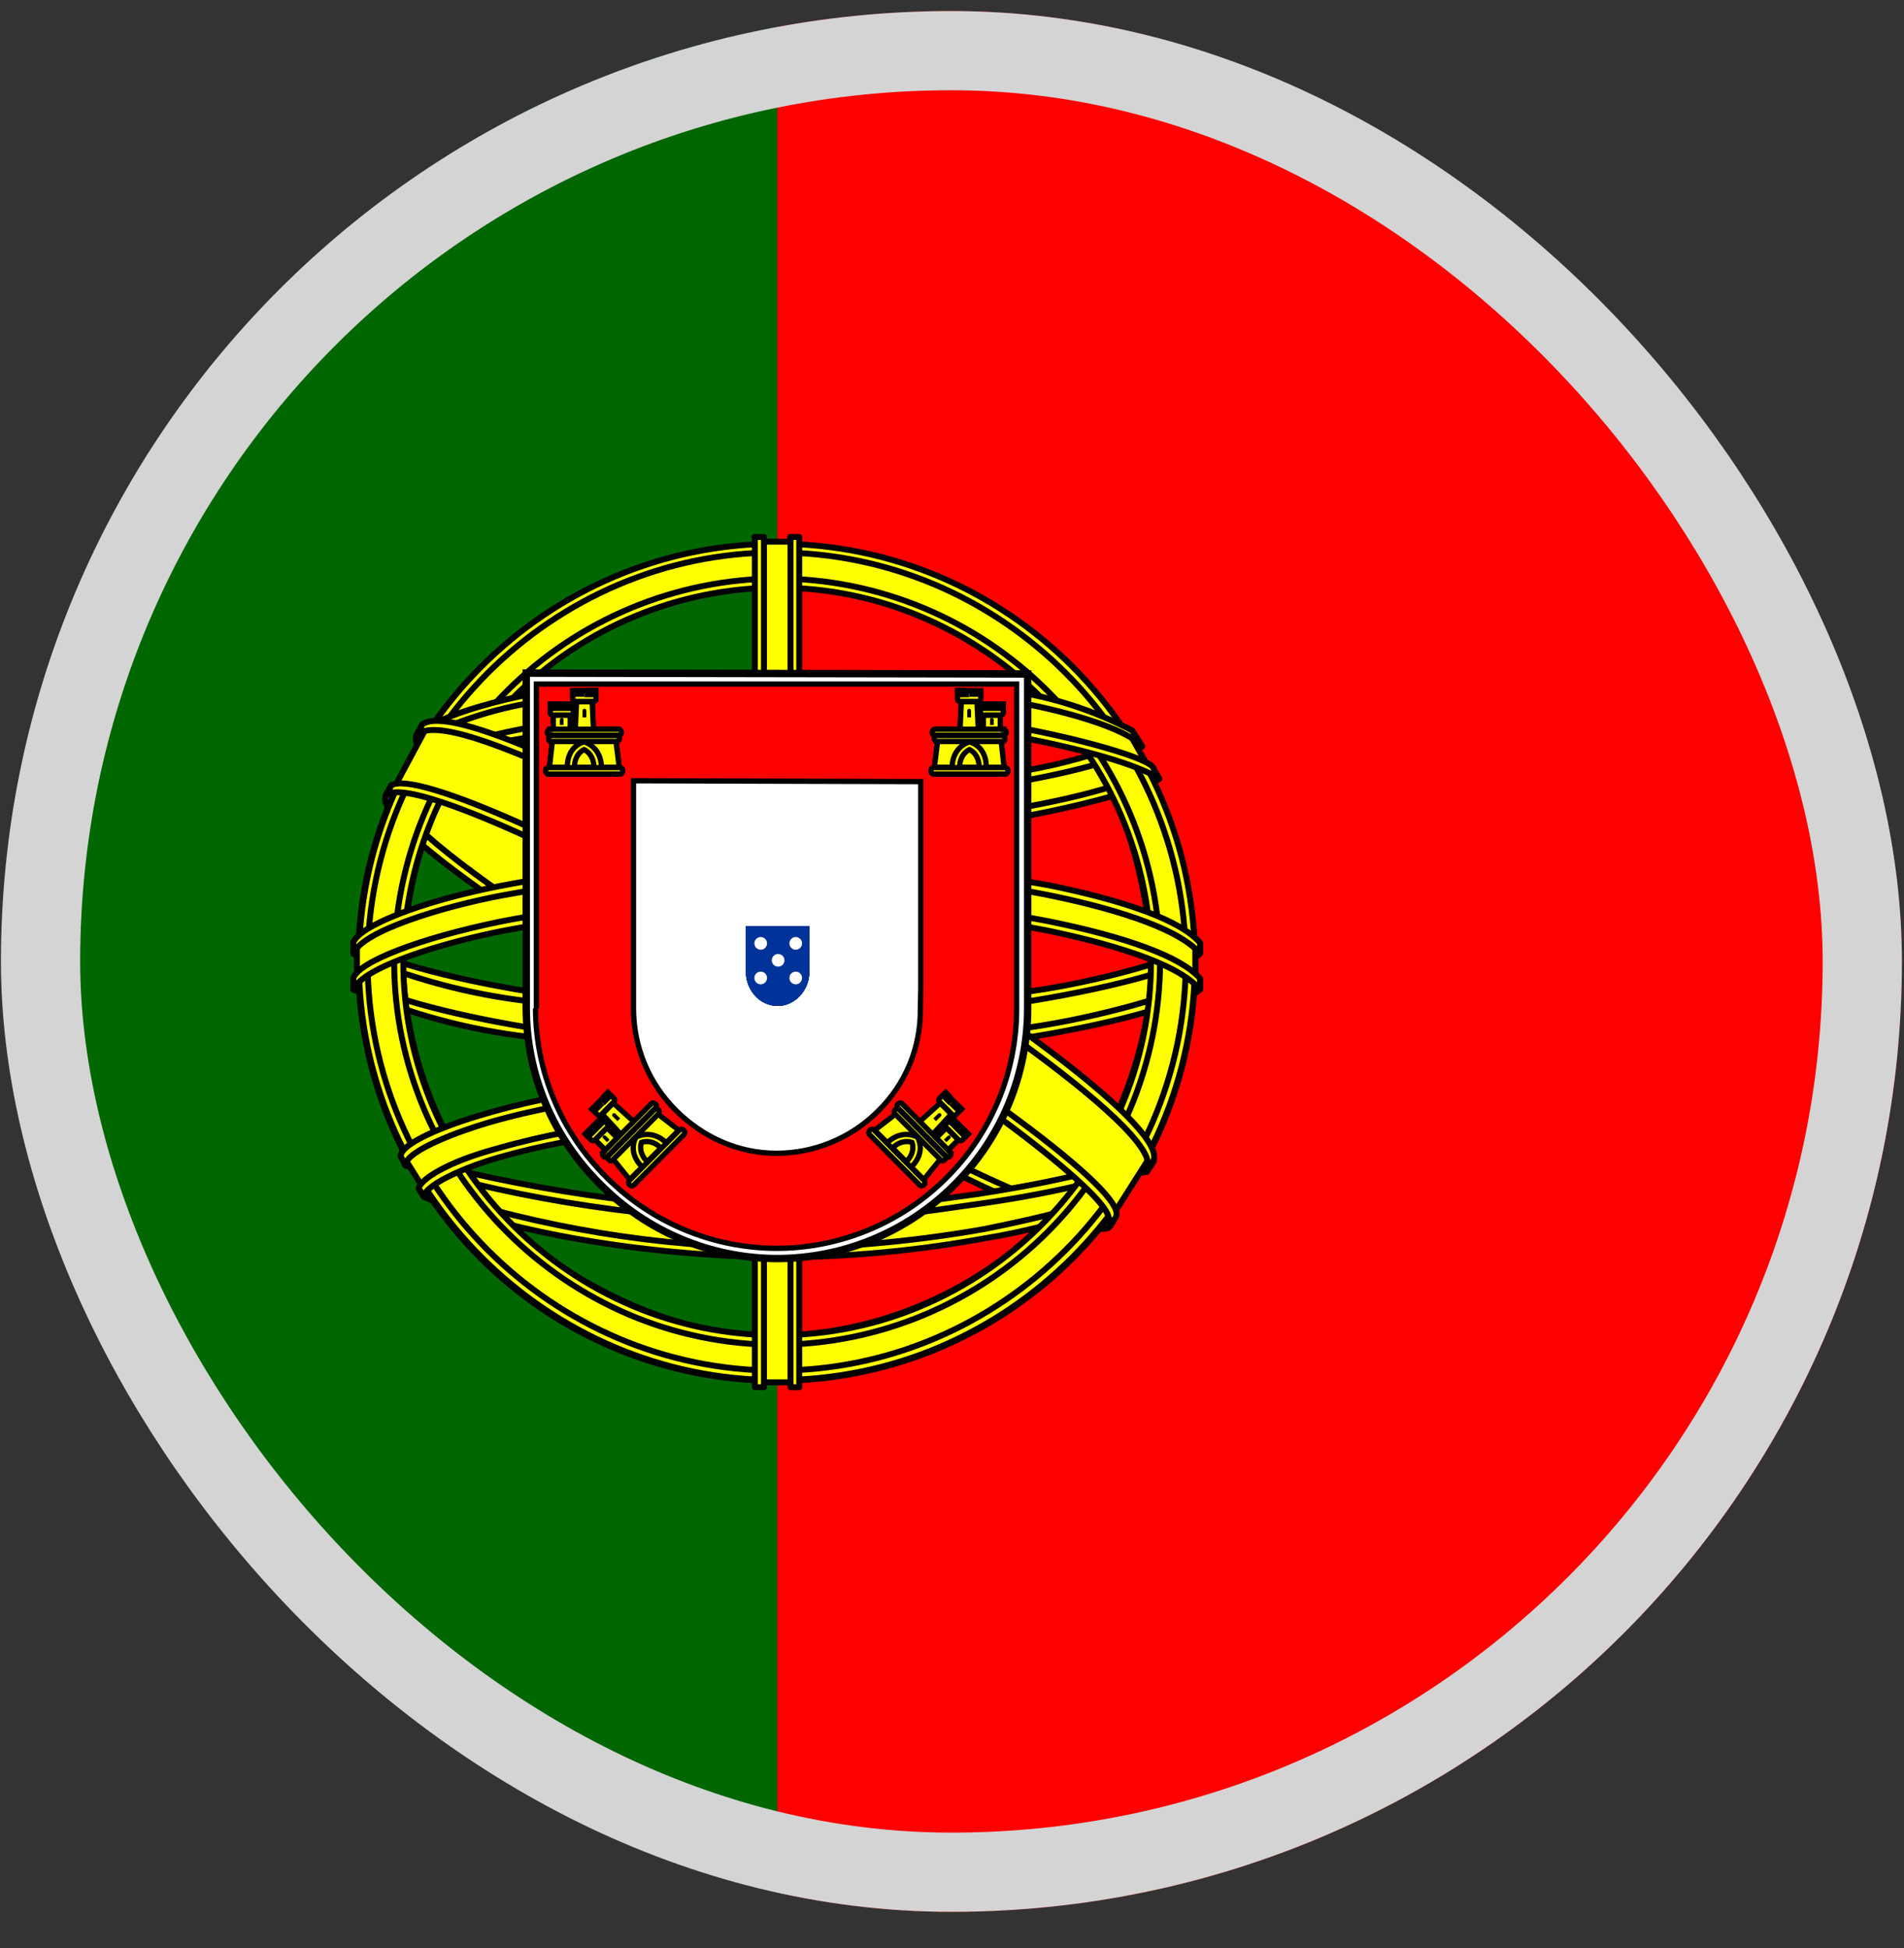 <svg width="43" height="44" viewBox="0 0 43 44" fill="none" xmlns="http://www.w3.org/2000/svg">
<rect x="0" y="0" width="43" height="44" fill="#333333" stroke="none"/>
<g clip-path="url(#clip0_1844_37719)">
<g clip-path="url(#clip1_1844_37719)">
<g clip-path="url(#clip2_1844_37719)">
<path d="M17.553 0.25H51.897V43.181H17.553V0.25Z" fill="#FF0000"/>
<path d="M-5.346 0.25H17.551V43.181H-5.346V0.25Z" fill="#006600"/>
<path fill-rule="evenodd" clip-rule="evenodd" d="M25.018 27.636C22.13 27.547 8.92 19.301 8.83 17.977L9.555 16.77C10.869 18.675 24.375 26.697 25.707 26.411L25.018 27.636Z" fill="#FFFF00" stroke="black" stroke-width="0.134" stroke-linecap="round" stroke-linejoin="round"/>
<path fill-rule="evenodd" clip-rule="evenodd" d="M9.401 16.602C9.142 17.3 12.854 19.59 17.308 22.309C21.77 25.019 25.616 26.691 25.894 26.459L26.028 26.208C25.974 26.298 25.849 26.325 25.643 26.262C24.436 25.913 21.297 24.473 17.406 22.112C13.506 19.751 10.126 17.577 9.598 16.656C9.557 16.57 9.538 16.474 9.544 16.379H9.526L9.419 16.576L9.401 16.602ZM25.08 27.675C25.035 27.764 24.937 27.764 24.767 27.747C23.693 27.63 20.42 26.038 16.547 23.722C12.04 21.021 8.319 18.57 8.73 17.926L8.838 17.729L8.856 17.738C8.498 18.829 16.198 23.23 16.655 23.516C21.109 26.271 24.865 27.89 25.196 27.469L25.08 27.675Z" fill="#FFFF00" stroke="black" stroke-width="0.134" stroke-linecap="round" stroke-linejoin="round"/>
<path fill-rule="evenodd" clip-rule="evenodd" d="M17.57 18.782C20.45 18.755 24.009 18.389 26.067 17.566L25.619 16.85C24.412 17.521 20.834 17.968 17.543 18.031C13.662 17.995 10.916 17.628 9.538 16.707L9.127 17.476C11.649 18.549 14.243 18.773 17.57 18.782Z" fill="#FFFF00" stroke="black" stroke-width="0.134" stroke-linecap="round" stroke-linejoin="round"/>
<path fill-rule="evenodd" clip-rule="evenodd" d="M26.181 17.586C26.11 17.702 24.768 18.158 22.8 18.498C21.066 18.761 19.314 18.89 17.559 18.883C15.879 18.889 14.199 18.782 12.533 18.561C10.467 18.239 9.403 17.792 9 17.631L9.099 17.434C10.234 17.881 11.308 18.149 12.56 18.346C14.214 18.57 15.881 18.68 17.55 18.677C19.296 18.679 21.039 18.55 22.765 18.293C24.777 17.962 25.877 17.541 26.038 17.353L26.181 17.595V17.586ZM25.788 16.861C25.573 17.04 24.482 17.425 22.568 17.729C20.915 17.968 19.247 18.088 17.577 18.087C15.61 18.087 13.991 17.944 12.765 17.765C10.816 17.514 9.778 17.049 9.403 16.924L9.519 16.727C9.814 16.879 10.807 17.282 12.783 17.559C14.372 17.772 15.974 17.873 17.577 17.863C19.235 17.864 20.891 17.744 22.532 17.505C24.455 17.237 25.493 16.754 25.654 16.629L25.788 16.861ZM8.097 22.255C9.868 23.212 13.812 23.686 17.541 23.721C20.94 23.73 25.358 23.203 27.013 22.326L26.968 21.369C26.45 22.174 21.709 22.952 17.506 22.925C13.302 22.89 9.394 22.246 8.088 21.405V22.255" fill="#FFFF00"/>
<path d="M8.097 22.255C9.868 23.212 13.812 23.686 17.541 23.721C20.94 23.73 25.358 23.203 27.013 22.326L26.968 21.369C26.45 22.174 21.709 22.952 17.506 22.925C13.302 22.89 9.394 22.246 8.088 21.405V22.255M26.181 17.586C26.11 17.702 24.768 18.158 22.8 18.498C21.066 18.761 19.314 18.89 17.559 18.883C15.879 18.889 14.199 18.782 12.533 18.561C10.467 18.239 9.403 17.792 9 17.631L9.099 17.434C10.234 17.881 11.308 18.149 12.56 18.346C14.214 18.57 15.881 18.68 17.55 18.677C19.296 18.679 21.039 18.55 22.765 18.293C24.777 17.962 25.877 17.541 26.038 17.353L26.181 17.595V17.586ZM25.788 16.861C25.573 17.04 24.482 17.425 22.568 17.729C20.915 17.968 19.247 18.088 17.577 18.087C15.61 18.087 13.991 17.944 12.765 17.765C10.816 17.514 9.778 17.049 9.403 16.924L9.519 16.727C9.814 16.879 10.807 17.282 12.783 17.559C14.372 17.772 15.974 17.873 17.577 17.863C19.235 17.864 20.891 17.744 22.532 17.505C24.455 17.237 25.493 16.754 25.654 16.629L25.788 16.861Z" stroke="black" stroke-width="0.134" stroke-linecap="round" stroke-linejoin="round"/>
<path fill-rule="evenodd" clip-rule="evenodd" d="M27.102 22.114V22.338C26.852 22.642 25.296 23.089 23.346 23.411C21.409 23.689 19.454 23.821 17.497 23.805C15.641 23.82 13.787 23.692 11.951 23.42C10.582 23.262 9.243 22.9 7.98 22.347V22.087C8.848 22.66 11.191 23.089 11.978 23.214C13.392 23.429 15.207 23.59 17.497 23.59C19.903 23.59 21.826 23.42 23.31 23.196C24.714 22.991 26.709 22.463 27.102 22.114ZM27.102 21.309V21.533C26.852 21.828 25.296 22.275 23.346 22.597C21.409 22.879 19.454 23.013 17.497 23C15.641 23.011 13.788 22.882 11.951 22.615C10.582 22.457 9.243 22.095 7.98 21.542V21.273C8.848 21.855 11.2 22.275 11.978 22.4C13.805 22.668 15.65 22.797 17.497 22.785C19.903 22.785 21.834 22.606 23.31 22.383C24.714 22.186 26.709 21.658 27.102 21.309ZM17.532 27.463C13.454 27.445 9.957 26.354 9.215 26.175L9.751 27.015C12.26 27.904 14.907 28.337 17.568 28.294C20.672 28.205 23.382 27.963 25.287 27.033L25.841 26.157C24.544 26.774 20.117 27.463 17.524 27.463" fill="#FFFF00"/>
<path d="M17.532 27.463C13.454 27.445 9.957 26.354 9.215 26.175L9.751 27.015C12.26 27.904 14.907 28.337 17.568 28.294C20.672 28.205 23.382 27.963 25.287 27.033L25.841 26.157C24.544 26.774 20.117 27.463 17.524 27.463M27.102 22.114V22.338C26.852 22.642 25.296 23.089 23.346 23.411C21.409 23.689 19.454 23.821 17.497 23.805C15.641 23.82 13.787 23.692 11.951 23.42C10.582 23.262 9.243 22.9 7.98 22.347V22.087C8.848 22.66 11.191 23.089 11.978 23.214C13.392 23.429 15.207 23.59 17.497 23.59C19.903 23.59 21.826 23.42 23.31 23.196C24.714 22.991 26.709 22.463 27.102 22.114ZM27.102 21.309V21.533C26.852 21.828 25.296 22.275 23.346 22.597C21.409 22.879 19.454 23.013 17.497 23C15.641 23.011 13.788 22.882 11.951 22.615C10.582 22.457 9.243 22.095 7.98 21.542V21.273C8.848 21.855 11.2 22.275 11.978 22.4C13.805 22.668 15.65 22.797 17.497 22.785C19.903 22.785 21.834 22.606 23.31 22.383C24.714 22.186 26.709 21.658 27.102 21.309Z" stroke="black" stroke-width="0.134" stroke-linecap="round" stroke-linejoin="round"/>
<path fill-rule="evenodd" clip-rule="evenodd" d="M25.5 26.843C25.419 26.963 25.336 27.083 25.25 27.201C24.356 27.523 22.925 27.863 22.334 27.952C20.75 28.247 19.143 28.397 17.532 28.399C13.918 28.345 10.958 27.639 9.571 27.031L9.455 26.843L9.473 26.807L9.661 26.888C12.206 27.73 14.868 28.168 17.549 28.184C19.231 28.184 20.903 27.997 22.254 27.755C24.329 27.335 25.17 27.022 25.429 26.879L25.491 26.843H25.5ZM25.974 26.056C25.916 26.161 25.856 26.265 25.796 26.369C25.313 26.548 24.007 26.923 22.102 27.192C20.85 27.362 20.072 27.532 17.576 27.576C14.724 27.548 11.889 27.126 9.151 26.324L9.053 26.101C11.834 26.869 14.7 27.29 17.585 27.353C19.866 27.308 20.841 27.138 22.084 26.968C24.302 26.628 25.42 26.253 25.751 26.154C25.751 26.148 25.751 26.142 25.751 26.136L25.983 26.047L25.974 26.056Z" fill="#FFFF00" stroke="black" stroke-width="0.134" stroke-linecap="round" stroke-linejoin="round"/>
<path fill-rule="evenodd" clip-rule="evenodd" d="M26.029 21.501C26.038 24.184 24.661 26.599 23.561 27.654C21.936 29.239 19.766 30.141 17.497 30.176C14.787 30.221 12.238 28.459 11.549 27.681C10.008 26.047 9.132 23.898 9.09 21.653C9.251 18.719 10.404 16.68 12.068 15.276C13.684 13.945 15.717 13.227 17.81 13.245C19.032 13.305 20.228 13.618 21.321 14.167C22.415 14.715 23.382 15.486 24.16 16.429C25.278 17.789 25.77 19.265 26.029 21.501ZM17.515 12.324C20.017 12.324 22.417 13.313 24.193 15.076C25.969 16.838 26.976 19.231 26.995 21.733C26.995 22.975 26.751 24.204 26.276 25.351C25.8 26.498 25.104 27.54 24.226 28.418C23.348 29.296 22.306 29.992 21.159 30.467C20.012 30.942 18.783 31.187 17.542 31.187C16.3 31.187 15.071 30.942 13.924 30.467C12.777 29.992 11.735 29.296 10.857 28.418C9.979 27.54 9.283 26.498 8.808 25.351C8.332 24.204 8.088 22.975 8.088 21.733C8.079 16.546 12.318 12.324 17.515 12.324Z" fill="#FFFF00" stroke="black" stroke-width="0.134" stroke-linecap="round" stroke-linejoin="round"/>
<path fill-rule="evenodd" clip-rule="evenodd" d="M17.541 12.281C22.747 12.281 26.986 16.521 26.986 21.726C26.986 26.931 22.747 31.171 17.55 31.171C12.354 31.171 8.105 26.931 8.105 21.726C8.105 16.521 12.345 12.281 17.55 12.281H17.541ZM8.302 21.717C8.302 26.797 12.479 30.956 17.541 30.956C22.603 30.956 26.78 26.797 26.78 21.717C26.78 16.637 22.603 12.478 17.541 12.478C12.479 12.478 8.302 16.637 8.302 21.717Z" fill="#FFFF00" stroke="black" stroke-width="0.134" stroke-linecap="round" stroke-linejoin="round"/>
<path fill-rule="evenodd" clip-rule="evenodd" d="M17.551 13.066C19.843 13.073 22.038 13.987 23.659 15.607C25.279 17.228 26.193 19.424 26.2 21.715C26.193 24.008 25.279 26.204 23.659 27.826C22.039 29.448 19.843 30.363 17.551 30.373C12.811 30.373 8.902 26.473 8.902 21.715C8.912 19.424 9.826 17.23 11.446 15.61C13.066 13.99 15.26 13.076 17.551 13.066ZM9.108 21.715C9.108 26.366 12.918 30.158 17.551 30.158C22.184 30.158 25.994 26.357 25.994 21.715C25.994 17.064 22.184 13.272 17.551 13.272C15.315 13.281 13.173 14.174 11.591 15.755C10.01 17.337 9.117 19.479 9.108 21.715Z" fill="#FFFF00" stroke="black" stroke-width="0.134" stroke-linecap="round" stroke-linejoin="round"/>
<path fill-rule="evenodd" clip-rule="evenodd" d="M17.933 12.234H17.119V31.222H17.924L17.933 12.234Z" fill="#FFFF00" stroke="black" stroke-width="0.134" stroke-linecap="round" stroke-linejoin="round"/>
<path fill-rule="evenodd" clip-rule="evenodd" d="M17.844 12.129H18.05V31.331H17.853V12.129H17.844ZM17.039 12.129H17.254V31.331H17.048V12.129H17.039Z" fill="#FFFF00" stroke="black" stroke-width="0.134" stroke-linecap="round" stroke-linejoin="round"/>
<path fill-rule="evenodd" clip-rule="evenodd" d="M26.995 22.094V21.397L26.422 20.86L23.176 20.001L18.507 19.527L12.872 19.814L8.865 20.762L8.061 21.361V22.067L10.109 21.146L14.974 20.386H19.652L23.086 20.762L25.465 21.334L26.995 22.094Z" fill="#FFFF00" stroke="black" stroke-width="0.134" stroke-linecap="round" stroke-linejoin="round"/>
<path fill-rule="evenodd" clip-rule="evenodd" d="M17.55 20.267C19.777 20.267 21.933 20.472 23.659 20.803C25.43 21.161 26.673 21.608 27.102 22.1V22.351C26.584 21.725 24.911 21.277 23.614 21.009C21.915 20.687 19.768 20.472 17.541 20.472C15.207 20.472 13.025 20.705 11.343 21.027C10.002 21.295 8.204 21.832 7.98 22.351V22.091C8.097 21.733 9.438 21.197 11.316 20.812C13.007 20.481 15.189 20.267 17.541 20.267H17.55ZM17.55 19.453C19.599 19.449 21.643 19.628 23.659 19.989C25.43 20.347 26.673 20.794 27.102 21.295V21.537C26.584 20.92 24.911 20.463 23.614 20.204C21.915 19.873 19.768 19.668 17.541 19.668C15.466 19.661 13.394 19.846 11.352 20.222C10.055 20.463 8.186 21.018 7.98 21.537V21.286C8.106 20.929 9.465 20.365 11.316 20.007C13.016 19.676 15.189 19.453 17.55 19.453ZM17.497 15.321C21.012 15.303 24.079 15.813 25.484 16.528L25.993 17.423C24.777 16.761 21.468 16.081 17.506 16.17C14.277 16.197 10.825 16.528 9.098 17.458L9.707 16.439C11.129 15.696 14.474 15.321 17.497 15.321Z" fill="#FFFF00" stroke="black" stroke-width="0.134" stroke-linecap="round" stroke-linejoin="round"/>
<path fill-rule="evenodd" clip-rule="evenodd" d="M17.55 16.054C19.385 16.023 21.219 16.152 23.032 16.439C24.463 16.707 25.832 17.101 26.029 17.315L26.18 17.584C25.706 17.279 24.517 16.931 22.997 16.644C21.476 16.358 19.535 16.26 17.541 16.269C15.278 16.26 13.516 16.376 12.014 16.644C10.978 16.79 9.972 17.101 9.035 17.566L9.187 17.288C9.724 17.02 10.556 16.689 11.969 16.43C13.534 16.143 15.314 16.063 17.55 16.054ZM17.55 15.249C19.464 15.231 21.36 15.339 22.835 15.607C23.792 15.749 24.717 16.051 25.572 16.501L25.796 16.859C25.42 16.439 24.007 16.036 22.746 15.822C21.279 15.562 19.464 15.464 17.55 15.446C15.768 15.43 13.988 15.562 12.228 15.839C11.308 15.968 10.414 16.242 9.581 16.653L9.777 16.358C10.296 16.09 11.137 15.839 12.192 15.634C13.964 15.352 15.756 15.221 17.55 15.24V15.249ZM22.236 25.651C20.686 25.382 19.114 25.263 17.541 25.293C11.682 25.365 9.795 26.5 9.563 26.84L9.116 26.125C10.618 25.052 13.802 24.443 17.576 24.497C19.535 24.533 21.226 24.667 22.639 24.944L22.236 25.66" fill="#FFFF00"/>
<path d="M22.236 25.651C20.686 25.382 19.114 25.263 17.541 25.293C11.682 25.365 9.795 26.5 9.563 26.84L9.116 26.125C10.618 25.052 13.802 24.443 17.576 24.497C19.535 24.533 21.226 24.667 22.639 24.944L22.236 25.66M17.55 16.054C19.385 16.023 21.219 16.152 23.032 16.439C24.463 16.707 25.832 17.101 26.029 17.315L26.18 17.584C25.706 17.279 24.517 16.931 22.997 16.644C21.476 16.358 19.535 16.26 17.541 16.269C15.278 16.26 13.516 16.376 12.014 16.644C10.978 16.79 9.972 17.101 9.035 17.566L9.187 17.288C9.724 17.02 10.556 16.689 11.969 16.43C13.534 16.143 15.314 16.063 17.55 16.054ZM17.55 15.249C19.464 15.231 21.36 15.339 22.835 15.607C23.792 15.749 24.717 16.051 25.572 16.501L25.796 16.859C25.42 16.439 24.007 16.036 22.746 15.822C21.279 15.562 19.464 15.464 17.55 15.446C15.768 15.43 13.988 15.562 12.228 15.839C11.308 15.968 10.414 16.242 9.581 16.653L9.777 16.358C10.296 16.09 11.137 15.839 12.192 15.634C13.964 15.352 15.756 15.221 17.55 15.24V15.249Z" stroke="black" stroke-width="0.134" stroke-linecap="round" stroke-linejoin="round"/>
<path fill-rule="evenodd" clip-rule="evenodd" d="M17.517 25.194C19.145 25.221 20.736 25.283 22.284 25.57L22.176 25.766C20.745 25.498 19.207 25.409 17.526 25.409C15.352 25.391 13.17 25.596 11.265 26.142C10.666 26.312 9.673 26.697 9.566 27.018L9.458 26.84C9.494 26.643 10.084 26.249 11.211 25.945C13.394 25.319 15.433 25.203 17.517 25.194ZM17.588 24.371C19.306 24.369 21.021 24.519 22.713 24.818L22.597 25.024C20.945 24.721 19.268 24.574 17.588 24.586C15.424 24.586 13.125 24.747 11.032 25.355C10.362 25.552 9.19 25.981 9.154 26.312L9.047 26.115C9.065 25.811 10.075 25.409 10.988 25.149C13.089 24.532 15.397 24.38 17.588 24.371Z" fill="#FFFF00" stroke="black" stroke-width="0.134" stroke-linecap="round" stroke-linejoin="round"/>
<path fill-rule="evenodd" clip-rule="evenodd" d="M25.903 26.235L25.205 27.335L23.175 25.537L17.934 22.005L12.013 18.758L8.945 17.712L9.598 16.495L9.822 16.379L11.727 16.853L18.023 20.099L21.654 22.389L24.704 24.58L25.948 26.011L25.903 26.235Z" fill="#FFFF00" stroke="black" stroke-width="0.134" stroke-linecap="round" stroke-linejoin="round"/>
<path fill-rule="evenodd" clip-rule="evenodd" d="M8.837 17.74C9.374 17.383 13.327 19.136 17.477 21.64C21.6 24.144 25.553 26.97 25.195 27.498L25.079 27.686L25.025 27.731C25.034 27.722 25.097 27.641 25.025 27.453C24.846 26.872 22.038 24.636 17.396 21.828C12.862 19.136 9.087 17.508 8.721 17.973L8.837 17.74ZM26.045 26.228C26.385 25.548 22.718 22.785 18.165 20.093C13.515 17.454 10.152 15.898 9.535 16.363L9.409 16.622C9.409 16.631 9.409 16.605 9.445 16.578C9.552 16.488 9.74 16.488 9.821 16.488C10.876 16.506 13.89 17.892 18.121 20.316C19.981 21.389 25.956 25.235 25.929 26.309C25.929 26.398 25.938 26.416 25.902 26.47L26.054 26.237L26.045 26.228Z" fill="#FFFF00" stroke="black" stroke-width="0.134" stroke-linecap="round" stroke-linejoin="round"/>
<path d="M11.885 22.768C11.886 23.509 12.034 24.242 12.321 24.925C12.608 25.608 13.027 26.227 13.554 26.747C14.075 27.276 14.696 27.697 15.38 27.985C16.065 28.273 16.799 28.423 17.542 28.426C19.045 28.426 20.486 27.828 21.549 26.766C22.075 26.243 22.492 25.622 22.777 24.938C23.061 24.253 23.208 23.519 23.209 22.778V15.222L11.885 15.203V22.768Z" fill="white" stroke="black" stroke-width="0.167"/>
<path d="M12.094 22.776C12.096 23.486 12.238 24.189 12.514 24.844C12.789 25.499 13.191 26.093 13.697 26.592C14.712 27.613 16.091 28.189 17.532 28.195C18.969 28.196 20.349 27.626 21.367 26.611C21.871 26.112 22.271 25.517 22.545 24.862C22.818 24.207 22.959 23.505 22.96 22.795V15.449H12.113V22.776M20.794 17.653V22.318L20.785 22.805C20.788 23.231 20.705 23.653 20.541 24.047C20.377 24.44 20.136 24.797 19.831 25.094C19.224 25.703 18.401 26.046 17.541 26.048C16.644 26.048 15.853 25.667 15.261 25.075C14.652 24.468 14.309 23.645 14.307 22.786V17.634L20.794 17.653Z" fill="#FF0000"/>
<path d="M12.094 22.776C12.096 23.486 12.238 24.189 12.514 24.844C12.789 25.499 13.191 26.093 13.697 26.592C14.712 27.613 16.091 28.189 17.532 28.195C18.969 28.196 20.349 27.626 21.367 26.611C21.871 26.112 22.271 25.517 22.545 24.862C22.818 24.207 22.959 23.505 22.96 22.795V15.449H12.113V22.776M20.794 17.653V22.318L20.785 22.805C20.788 23.231 20.705 23.653 20.541 24.047C20.377 24.44 20.136 24.797 19.831 25.094C19.224 25.703 18.401 26.046 17.541 26.048C16.644 26.048 15.853 25.667 15.261 25.075C14.652 24.468 14.309 23.645 14.307 22.786V17.634L20.794 17.653Z" stroke="black" stroke-width="0.119"/>
<path d="M12.803 17.367C12.812 16.843 13.184 16.719 13.184 16.719C13.194 16.719 13.595 16.852 13.595 17.377H12.803" fill="#FFFF00"/>
<path d="M12.477 16.728L12.41 17.329H12.811C12.811 16.833 13.192 16.757 13.192 16.757C13.202 16.757 13.574 16.862 13.584 17.329H13.984L13.908 16.719H12.477V16.728ZM12.382 17.339H14.003C14.032 17.339 14.06 17.367 14.06 17.406C14.06 17.453 14.032 17.482 14.003 17.482H12.382C12.353 17.482 12.324 17.453 12.324 17.406C12.324 17.367 12.353 17.339 12.391 17.339H12.382Z" fill="#FFFF00" stroke="black" stroke-width="0.119"/>
<path d="M12.974 17.33C12.974 17.015 13.193 16.929 13.193 16.929C13.193 16.929 13.413 17.025 13.413 17.33H12.974ZM12.421 16.471H13.976C14.004 16.471 14.033 16.51 14.033 16.548C14.033 16.576 14.004 16.605 13.976 16.605H12.421C12.392 16.605 12.363 16.576 12.363 16.538C12.363 16.51 12.392 16.481 12.421 16.481V16.471ZM12.459 16.614H13.928C13.957 16.614 13.985 16.643 13.985 16.681C13.985 16.72 13.957 16.748 13.928 16.748H12.449C12.411 16.748 12.392 16.72 12.392 16.681C12.392 16.643 12.411 16.614 12.449 16.614H12.459ZM12.936 15.603H13.05V15.68H13.136V15.603H13.26V15.689H13.346V15.594H13.46V15.785C13.46 15.823 13.441 15.842 13.413 15.842H12.993C12.964 15.842 12.936 15.823 12.936 15.794V15.603ZM13.374 15.861L13.403 16.471H12.993L13.022 15.851H13.374" fill="#FFFF00"/>
<path d="M13.374 15.861L13.403 16.471H12.993L13.022 15.851H13.374M12.974 17.33C12.974 17.015 13.193 16.929 13.193 16.929C13.193 16.929 13.413 17.025 13.413 17.33H12.974ZM12.421 16.471H13.976C14.004 16.471 14.033 16.51 14.033 16.548C14.033 16.576 14.004 16.605 13.976 16.605H12.421C12.392 16.605 12.363 16.576 12.363 16.538C12.363 16.51 12.392 16.481 12.421 16.481V16.471ZM12.459 16.614H13.928C13.957 16.614 13.985 16.643 13.985 16.681C13.985 16.72 13.957 16.748 13.928 16.748H12.449C12.411 16.748 12.392 16.72 12.392 16.681C12.392 16.643 12.411 16.614 12.449 16.614H12.459ZM12.936 15.603H13.05V15.68H13.136V15.603H13.26V15.689H13.346V15.594H13.46V15.785C13.46 15.823 13.441 15.842 13.413 15.842H12.993C12.964 15.842 12.936 15.823 12.936 15.794V15.603Z" stroke="black" stroke-width="0.119"/>
<path d="M12.878 16.145V16.469H12.496V16.145H12.878Z" fill="#FFFF00" stroke="black" stroke-width="0.119"/>
<path d="M12.878 16.145V16.469H12.496V16.145H12.878Z" fill="#FFFF00" stroke="black" stroke-width="0.119"/>
<path d="M12.43 15.902H12.544V15.998H12.63V15.902H12.745V15.998H12.83V15.902H12.945V16.093C12.945 16.131 12.926 16.15 12.897 16.15H12.487C12.472 16.15 12.457 16.144 12.447 16.134C12.436 16.123 12.43 16.108 12.43 16.093V15.902Z" fill="#FFFF00" stroke="black" stroke-width="0.119"/>
<path d="M12.43 15.902H12.544V15.998H12.63V15.902H12.745V15.998H12.83V15.902H12.945V16.093C12.945 16.131 12.926 16.15 12.897 16.15H12.487C12.472 16.15 12.457 16.144 12.447 16.134C12.436 16.123 12.43 16.108 12.43 16.093V15.902Z" fill="#FFFF00" stroke="black" stroke-width="0.119"/>
<path d="M13.156 16.051C13.156 15.993 13.242 15.993 13.242 16.051V16.203H13.156V16.051Z" fill="black"/>
<path d="M12.648 16.258C12.648 16.201 12.725 16.201 12.725 16.258V16.372H12.648V16.258Z" fill="black"/>
<path d="M12.648 16.258C12.648 16.201 12.725 16.201 12.725 16.258V16.372H12.648V16.258Z" fill="black"/>
<path d="M12.803 17.367C12.812 16.843 13.184 16.719 13.184 16.719C13.194 16.719 13.595 16.852 13.595 17.377H12.803" fill="#FFFF00"/>
<path d="M12.477 16.728L12.41 17.329H12.811C12.811 16.833 13.192 16.757 13.192 16.757C13.202 16.757 13.574 16.862 13.584 17.329H13.984L13.908 16.719H12.477V16.728ZM12.382 17.339H14.003C14.032 17.339 14.06 17.367 14.06 17.406C14.06 17.453 14.032 17.482 14.003 17.482H12.382C12.353 17.482 12.324 17.453 12.324 17.406C12.324 17.367 12.353 17.339 12.391 17.339H12.382Z" fill="#FFFF00" stroke="black" stroke-width="0.119"/>
<path d="M12.974 17.33C12.974 17.015 13.193 16.929 13.193 16.929C13.193 16.929 13.413 17.025 13.413 17.33H12.974ZM12.421 16.471H13.976C14.004 16.471 14.033 16.51 14.033 16.548C14.033 16.576 14.004 16.605 13.976 16.605H12.421C12.392 16.605 12.363 16.576 12.363 16.538C12.363 16.51 12.392 16.481 12.421 16.481V16.471ZM12.459 16.614H13.928C13.957 16.614 13.985 16.643 13.985 16.681C13.985 16.72 13.957 16.748 13.928 16.748H12.449C12.411 16.748 12.392 16.72 12.392 16.681C12.392 16.643 12.411 16.614 12.449 16.614H12.459ZM12.936 15.603H13.05V15.68H13.136V15.603H13.26V15.689H13.346V15.594H13.46V15.785C13.46 15.823 13.441 15.842 13.413 15.842H12.993C12.964 15.842 12.936 15.823 12.936 15.794V15.603ZM13.374 15.861L13.403 16.471H12.993L13.022 15.851H13.374" fill="#FFFF00"/>
<path d="M13.374 15.861L13.403 16.471H12.993L13.022 15.851H13.374M12.974 17.33C12.974 17.015 13.193 16.929 13.193 16.929C13.193 16.929 13.413 17.025 13.413 17.33H12.974ZM12.421 16.471H13.976C14.004 16.471 14.033 16.51 14.033 16.548C14.033 16.576 14.004 16.605 13.976 16.605H12.421C12.392 16.605 12.363 16.576 12.363 16.538C12.363 16.51 12.392 16.481 12.421 16.481V16.471ZM12.459 16.614H13.928C13.957 16.614 13.985 16.643 13.985 16.681C13.985 16.72 13.957 16.748 13.928 16.748H12.449C12.411 16.748 12.392 16.72 12.392 16.681C12.392 16.643 12.411 16.614 12.449 16.614H12.459ZM12.936 15.603H13.05V15.68H13.136V15.603H13.26V15.689H13.346V15.594H13.46V15.785C13.46 15.823 13.441 15.842 13.413 15.842H12.993C12.964 15.842 12.936 15.823 12.936 15.794V15.603Z" stroke="black" stroke-width="0.119"/>
<path d="M12.878 16.145V16.469H12.496V16.145H12.878Z" fill="#FFFF00" stroke="black" stroke-width="0.119"/>
<path d="M12.878 16.145V16.469H12.496V16.145H12.878Z" fill="#FFFF00" stroke="black" stroke-width="0.119"/>
<path d="M12.43 15.902H12.544V15.998H12.63V15.902H12.745V15.998H12.83V15.902H12.945V16.093C12.945 16.131 12.926 16.15 12.897 16.15H12.487C12.472 16.15 12.457 16.144 12.447 16.134C12.436 16.123 12.43 16.108 12.43 16.093V15.902Z" fill="#FFFF00" stroke="black" stroke-width="0.119"/>
<path d="M12.43 15.902H12.544V15.998H12.63V15.902H12.745V15.998H12.83V15.902H12.945V16.093C12.945 16.131 12.926 16.15 12.897 16.15H12.487C12.472 16.15 12.457 16.144 12.447 16.134C12.436 16.123 12.43 16.108 12.43 16.093V15.902Z" fill="#FFFF00" stroke="black" stroke-width="0.119"/>
<path d="M13.156 16.051C13.156 15.993 13.242 15.993 13.242 16.051V16.203H13.156V16.051Z" fill="black"/>
<path d="M12.648 16.258C12.648 16.201 12.725 16.201 12.725 16.258V16.372H12.648V16.258Z" fill="black"/>
<path d="M12.648 16.258C12.648 16.201 12.725 16.201 12.725 16.258V16.372H12.648V16.258Z" fill="black"/>
<path d="M14.523 26.387C14.157 26.01 14.331 25.659 14.331 25.659C14.338 25.652 14.715 25.462 15.088 25.832L14.53 26.393" fill="#FFFF00"/>
<path d="M13.841 26.172L14.22 26.643L14.503 26.358C14.151 26.009 14.365 25.684 14.365 25.684C14.372 25.677 14.709 25.488 15.047 25.81L15.329 25.526L14.842 25.15L13.834 26.165L13.841 26.172ZM14.207 26.67L15.35 25.519C15.37 25.499 15.41 25.498 15.437 25.525C15.471 25.559 15.471 25.599 15.451 25.62L14.308 26.771C14.288 26.791 14.248 26.791 14.214 26.757C14.187 26.731 14.187 26.69 14.214 26.663L14.207 26.67Z" fill="#FFFF00" stroke="black" stroke-width="0.119"/>
<path d="M14.617 26.239C14.394 26.018 14.488 25.801 14.488 25.801C14.488 25.801 14.71 25.713 14.927 25.928L14.617 26.239ZM13.618 26.027L14.714 24.924C14.734 24.903 14.781 24.91 14.808 24.937C14.829 24.957 14.829 24.997 14.809 25.018L13.713 26.121C13.693 26.142 13.652 26.142 13.625 26.115C13.605 26.095 13.605 26.054 13.625 26.034L13.618 26.027ZM13.747 26.101L14.782 25.058C14.802 25.038 14.842 25.038 14.87 25.065C14.897 25.092 14.897 25.132 14.877 25.152L13.835 26.202C13.808 26.229 13.774 26.222 13.747 26.195C13.72 26.168 13.713 26.135 13.74 26.108L13.747 26.101ZM13.365 25.05L13.446 24.968L13.5 25.022L13.56 24.961L13.506 24.908L13.594 24.82L13.655 24.88L13.715 24.819L13.648 24.752L13.728 24.671L13.864 24.805C13.891 24.832 13.891 24.859 13.87 24.879L13.575 25.177C13.555 25.198 13.521 25.204 13.501 25.184L13.365 25.05ZM13.857 24.92L14.311 25.33L14.021 25.621L13.602 25.164L13.85 24.913" fill="#FFFF00"/>
<path d="M13.857 24.92L14.311 25.33L14.021 25.621L13.602 25.164L13.85 24.913M14.617 26.239C14.394 26.018 14.488 25.801 14.488 25.801C14.488 25.801 14.71 25.713 14.927 25.928L14.617 26.239ZM13.618 26.027L14.714 24.924C14.734 24.903 14.781 24.91 14.808 24.937C14.829 24.957 14.829 24.997 14.809 25.018L13.713 26.121C13.693 26.142 13.652 26.142 13.625 26.115C13.605 26.095 13.605 26.054 13.625 26.034L13.618 26.027ZM13.747 26.101L14.782 25.058C14.802 25.038 14.842 25.038 14.87 25.065C14.897 25.092 14.897 25.132 14.877 25.152L13.835 26.202C13.808 26.229 13.774 26.222 13.747 26.195C13.72 26.168 13.713 26.135 13.74 26.108L13.747 26.101ZM13.365 25.05L13.446 24.968L13.5 25.022L13.56 24.961L13.506 24.908L13.594 24.82L13.655 24.88L13.715 24.819L13.648 24.752L13.728 24.671L13.864 24.805C13.891 24.832 13.891 24.859 13.87 24.879L13.575 25.177C13.555 25.198 13.521 25.204 13.501 25.184L13.365 25.05Z" stroke="black" stroke-width="0.119"/>
<path d="M13.708 25.471L13.938 25.7L13.67 25.971L13.44 25.742L13.708 25.471Z" fill="#FFFF00" stroke="black" stroke-width="0.119"/>
<path d="M13.708 25.471L13.938 25.7L13.67 25.971L13.44 25.742L13.708 25.471Z" fill="#FFFF00" stroke="black" stroke-width="0.119"/>
<path d="M13.217 25.613L13.297 25.532L13.365 25.599L13.426 25.538L13.358 25.471L13.439 25.39L13.506 25.457L13.567 25.396L13.499 25.329L13.58 25.248L13.715 25.382C13.742 25.409 13.742 25.436 13.722 25.456L13.433 25.747C13.422 25.758 13.408 25.764 13.393 25.764C13.377 25.764 13.363 25.758 13.352 25.748L13.217 25.613Z" fill="#FFFF00" stroke="black" stroke-width="0.119"/>
<path d="M13.217 25.613L13.297 25.532L13.365 25.599L13.426 25.538L13.358 25.471L13.439 25.39L13.506 25.457L13.567 25.396L13.499 25.329L13.58 25.248L13.715 25.382C13.742 25.409 13.742 25.436 13.722 25.456L13.433 25.747C13.422 25.758 13.408 25.764 13.393 25.764C13.377 25.764 13.363 25.758 13.352 25.748L13.217 25.613Z" fill="#FFFF00" stroke="black" stroke-width="0.119"/>
<path d="M13.837 25.214C13.796 25.174 13.857 25.113 13.898 25.153L14.006 25.261L13.945 25.321L13.837 25.214Z" fill="black"/>
<path d="M13.628 25.714C13.588 25.674 13.641 25.619 13.682 25.66L13.763 25.74L13.709 25.794L13.628 25.714Z" fill="black"/>
<path d="M13.628 25.714C13.588 25.674 13.641 25.619 13.682 25.66L13.763 25.74L13.709 25.794L13.628 25.714Z" fill="black"/>
<path d="M12.803 17.367C12.812 16.843 13.184 16.719 13.184 16.719C13.194 16.719 13.595 16.852 13.595 17.377H12.803" fill="#FFFF00"/>
<path d="M12.477 16.728L12.41 17.329H12.811C12.811 16.833 13.192 16.757 13.192 16.757C13.202 16.757 13.574 16.862 13.584 17.329H13.984L13.908 16.719H12.477V16.728ZM12.382 17.339H14.003C14.032 17.339 14.06 17.367 14.06 17.406C14.06 17.453 14.032 17.482 14.003 17.482H12.382C12.353 17.482 12.324 17.453 12.324 17.406C12.324 17.367 12.353 17.339 12.391 17.339H12.382Z" fill="#FFFF00" stroke="black" stroke-width="0.119"/>
<path d="M12.974 17.33C12.974 17.015 13.193 16.929 13.193 16.929C13.193 16.929 13.413 17.025 13.413 17.33H12.974ZM12.421 16.471H13.976C14.004 16.471 14.033 16.51 14.033 16.548C14.033 16.576 14.004 16.605 13.976 16.605H12.421C12.392 16.605 12.363 16.576 12.363 16.538C12.363 16.51 12.392 16.481 12.421 16.481V16.471ZM12.459 16.614H13.928C13.957 16.614 13.985 16.643 13.985 16.681C13.985 16.72 13.957 16.748 13.928 16.748H12.449C12.411 16.748 12.392 16.72 12.392 16.681C12.392 16.643 12.411 16.614 12.449 16.614H12.459ZM12.936 15.603H13.05V15.68H13.136V15.603H13.26V15.689H13.346V15.594H13.46V15.785C13.46 15.823 13.441 15.842 13.413 15.842H12.993C12.964 15.842 12.936 15.823 12.936 15.794V15.603ZM13.374 15.861L13.403 16.471H12.993L13.022 15.851H13.374" fill="#FFFF00"/>
<path d="M13.374 15.861L13.403 16.471H12.993L13.022 15.851H13.374M12.974 17.33C12.974 17.015 13.193 16.929 13.193 16.929C13.193 16.929 13.413 17.025 13.413 17.33H12.974ZM12.421 16.471H13.976C14.004 16.471 14.033 16.51 14.033 16.548C14.033 16.576 14.004 16.605 13.976 16.605H12.421C12.392 16.605 12.363 16.576 12.363 16.538C12.363 16.51 12.392 16.481 12.421 16.481V16.471ZM12.459 16.614H13.928C13.957 16.614 13.985 16.643 13.985 16.681C13.985 16.72 13.957 16.748 13.928 16.748H12.449C12.411 16.748 12.392 16.72 12.392 16.681C12.392 16.643 12.411 16.614 12.449 16.614H12.459ZM12.936 15.603H13.05V15.68H13.136V15.603H13.26V15.689H13.346V15.594H13.46V15.785C13.46 15.823 13.441 15.842 13.413 15.842H12.993C12.964 15.842 12.936 15.823 12.936 15.794V15.603Z" stroke="black" stroke-width="0.119"/>
<path d="M12.878 16.145V16.469H12.496V16.145H12.878Z" fill="#FFFF00" stroke="black" stroke-width="0.119"/>
<path d="M12.878 16.145V16.469H12.496V16.145H12.878Z" fill="#FFFF00" stroke="black" stroke-width="0.119"/>
<path d="M12.43 15.902H12.544V15.998H12.63V15.902H12.745V15.998H12.83V15.902H12.945V16.093C12.945 16.131 12.926 16.15 12.897 16.15H12.487C12.472 16.15 12.457 16.144 12.447 16.134C12.436 16.123 12.43 16.108 12.43 16.093V15.902Z" fill="#FFFF00" stroke="black" stroke-width="0.119"/>
<path d="M12.43 15.902H12.544V15.998H12.63V15.902H12.745V15.998H12.83V15.902H12.945V16.093C12.945 16.131 12.926 16.15 12.897 16.15H12.487C12.472 16.15 12.457 16.144 12.447 16.134C12.436 16.123 12.43 16.108 12.43 16.093V15.902Z" fill="#FFFF00" stroke="black" stroke-width="0.119"/>
<path d="M13.156 16.051C13.156 15.993 13.242 15.993 13.242 16.051V16.203H13.156V16.051Z" fill="black"/>
<path d="M12.648 16.258C12.648 16.201 12.725 16.201 12.725 16.258V16.372H12.648V16.258Z" fill="black"/>
<path d="M12.648 16.258C12.648 16.201 12.725 16.201 12.725 16.258V16.372H12.648V16.258Z" fill="black"/>
<path d="M22.283 17.367C22.274 16.843 21.902 16.719 21.902 16.719C21.892 16.719 21.491 16.852 21.491 17.377H22.283" fill="#FFFF00"/>
<path d="M22.609 16.728L22.676 17.329H22.275C22.275 16.833 21.894 16.757 21.894 16.757C21.884 16.757 21.512 16.862 21.502 17.329H21.102L21.178 16.719H22.609V16.728ZM22.704 17.339H21.083C21.054 17.339 21.025 17.367 21.025 17.406C21.025 17.453 21.054 17.482 21.083 17.482H22.704C22.733 17.482 22.762 17.453 22.762 17.406C22.762 17.367 22.733 17.339 22.695 17.339H22.704Z" fill="#FFFF00" stroke="black" stroke-width="0.119"/>
<path d="M22.112 17.33C22.112 17.015 21.893 16.929 21.893 16.929C21.893 16.929 21.673 17.025 21.673 17.33H22.112ZM22.665 16.471H21.11C21.082 16.471 21.053 16.51 21.053 16.548C21.053 16.576 21.082 16.605 21.11 16.605H22.665C22.694 16.605 22.723 16.576 22.723 16.538C22.723 16.51 22.694 16.481 22.665 16.481V16.471ZM22.627 16.614H21.158C21.13 16.614 21.101 16.643 21.101 16.681C21.101 16.72 21.13 16.748 21.158 16.748H22.637C22.675 16.748 22.694 16.72 22.694 16.681C22.694 16.643 22.675 16.614 22.637 16.614H22.627ZM22.15 15.603H22.036V15.68H21.95V15.603H21.826V15.689H21.74V15.594H21.625V15.785C21.625 15.823 21.645 15.842 21.673 15.842H22.093C22.122 15.842 22.15 15.823 22.15 15.794V15.603ZM21.711 15.861L21.683 16.471H22.093L22.064 15.851H21.711" fill="#FFFF00"/>
<path d="M21.711 15.861L21.683 16.471H22.093L22.064 15.851H21.711M22.112 17.33C22.112 17.015 21.893 16.929 21.893 16.929C21.893 16.929 21.673 17.025 21.673 17.33H22.112ZM22.665 16.471H21.11C21.082 16.471 21.053 16.51 21.053 16.548C21.053 16.576 21.082 16.605 21.11 16.605H22.665C22.694 16.605 22.723 16.576 22.723 16.538C22.723 16.51 22.694 16.481 22.665 16.481V16.471ZM22.627 16.614H21.158C21.13 16.614 21.101 16.643 21.101 16.681C21.101 16.72 21.13 16.748 21.158 16.748H22.637C22.675 16.748 22.694 16.72 22.694 16.681C22.694 16.643 22.675 16.614 22.637 16.614H22.627ZM22.15 15.603H22.036V15.68H21.95V15.603H21.826V15.689H21.74V15.594H21.625V15.785C21.625 15.823 21.645 15.842 21.673 15.842H22.093C22.122 15.842 22.15 15.823 22.15 15.794V15.603Z" stroke="black" stroke-width="0.119"/>
<path d="M22.208 16.145V16.469H22.59V16.145H22.208Z" fill="#FFFF00" stroke="black" stroke-width="0.119"/>
<path d="M22.208 16.145V16.469H22.59V16.145H22.208Z" fill="#FFFF00" stroke="black" stroke-width="0.119"/>
<path d="M22.656 15.902H22.542V15.998H22.456V15.902H22.341V15.998H22.256V15.902H22.141V16.093C22.141 16.131 22.16 16.15 22.189 16.15H22.599C22.614 16.15 22.629 16.144 22.64 16.134C22.65 16.123 22.656 16.108 22.656 16.093V15.902Z" fill="#FFFF00" stroke="black" stroke-width="0.119"/>
<path d="M22.656 15.902H22.542V15.998H22.456V15.902H22.341V15.998H22.256V15.902H22.141V16.093C22.141 16.131 22.16 16.15 22.189 16.15H22.599C22.614 16.15 22.629 16.144 22.64 16.134C22.65 16.123 22.656 16.108 22.656 16.093V15.902Z" fill="#FFFF00" stroke="black" stroke-width="0.119"/>
<path d="M21.93 16.051C21.93 15.993 21.844 15.993 21.844 16.051V16.203H21.93V16.051Z" fill="black"/>
<path d="M22.438 16.258C22.438 16.201 22.361 16.201 22.361 16.258V16.372H22.438V16.258Z" fill="black"/>
<path d="M22.438 16.258C22.438 16.201 22.361 16.201 22.361 16.258V16.372H22.438V16.258Z" fill="black"/>
<path d="M22.283 17.367C22.274 16.843 21.902 16.719 21.902 16.719C21.892 16.719 21.491 16.852 21.491 17.377H22.283" fill="#FFFF00"/>
<path d="M22.609 16.728L22.676 17.329H22.275C22.275 16.833 21.894 16.757 21.894 16.757C21.884 16.757 21.512 16.862 21.502 17.329H21.102L21.178 16.719H22.609V16.728ZM22.704 17.339H21.083C21.054 17.339 21.025 17.367 21.025 17.406C21.025 17.453 21.054 17.482 21.083 17.482H22.704C22.733 17.482 22.762 17.453 22.762 17.406C22.762 17.367 22.733 17.339 22.695 17.339H22.704Z" fill="#FFFF00" stroke="black" stroke-width="0.119"/>
<path d="M22.112 17.33C22.112 17.015 21.893 16.929 21.893 16.929C21.893 16.929 21.673 17.025 21.673 17.33H22.112ZM22.665 16.471H21.11C21.082 16.471 21.053 16.51 21.053 16.548C21.053 16.576 21.082 16.605 21.11 16.605H22.665C22.694 16.605 22.723 16.576 22.723 16.538C22.723 16.51 22.694 16.481 22.665 16.481V16.471ZM22.627 16.614H21.158C21.13 16.614 21.101 16.643 21.101 16.681C21.101 16.72 21.13 16.748 21.158 16.748H22.637C22.675 16.748 22.694 16.72 22.694 16.681C22.694 16.643 22.675 16.614 22.637 16.614H22.627ZM22.15 15.603H22.036V15.68H21.95V15.603H21.826V15.689H21.74V15.594H21.625V15.785C21.625 15.823 21.645 15.842 21.673 15.842H22.093C22.122 15.842 22.15 15.823 22.15 15.794V15.603ZM21.711 15.861L21.683 16.471H22.093L22.064 15.851H21.711" fill="#FFFF00"/>
<path d="M21.711 15.861L21.683 16.471H22.093L22.064 15.851H21.711M22.112 17.33C22.112 17.015 21.893 16.929 21.893 16.929C21.893 16.929 21.673 17.025 21.673 17.33H22.112ZM22.665 16.471H21.11C21.082 16.471 21.053 16.51 21.053 16.548C21.053 16.576 21.082 16.605 21.11 16.605H22.665C22.694 16.605 22.723 16.576 22.723 16.538C22.723 16.51 22.694 16.481 22.665 16.481V16.471ZM22.627 16.614H21.158C21.13 16.614 21.101 16.643 21.101 16.681C21.101 16.72 21.13 16.748 21.158 16.748H22.637C22.675 16.748 22.694 16.72 22.694 16.681C22.694 16.643 22.675 16.614 22.637 16.614H22.627ZM22.15 15.603H22.036V15.68H21.95V15.603H21.826V15.689H21.74V15.594H21.625V15.785C21.625 15.823 21.645 15.842 21.673 15.842H22.093C22.122 15.842 22.15 15.823 22.15 15.794V15.603Z" stroke="black" stroke-width="0.119"/>
<path d="M22.208 16.145V16.469H22.59V16.145H22.208Z" fill="#FFFF00" stroke="black" stroke-width="0.119"/>
<path d="M22.208 16.145V16.469H22.59V16.145H22.208Z" fill="#FFFF00" stroke="black" stroke-width="0.119"/>
<path d="M22.656 15.902H22.542V15.998H22.456V15.902H22.341V15.998H22.256V15.902H22.141V16.093C22.141 16.131 22.16 16.15 22.189 16.15H22.599C22.614 16.15 22.629 16.144 22.64 16.134C22.65 16.123 22.656 16.108 22.656 16.093V15.902Z" fill="#FFFF00" stroke="black" stroke-width="0.119"/>
<path d="M22.656 15.902H22.542V15.998H22.456V15.902H22.341V15.998H22.256V15.902H22.141V16.093C22.141 16.131 22.16 16.15 22.189 16.15H22.599C22.614 16.15 22.629 16.144 22.64 16.134C22.65 16.123 22.656 16.108 22.656 16.093V15.902Z" fill="#FFFF00" stroke="black" stroke-width="0.119"/>
<path d="M21.93 16.051C21.93 15.993 21.844 15.993 21.844 16.051V16.203H21.93V16.051Z" fill="black"/>
<path d="M22.438 16.258C22.438 16.201 22.361 16.201 22.361 16.258V16.372H22.438V16.258Z" fill="black"/>
<path d="M22.438 16.258C22.438 16.201 22.361 16.201 22.361 16.258V16.372H22.438V16.258Z" fill="black"/>
<path d="M20.561 26.387C20.927 26.01 20.753 25.659 20.753 25.659C20.746 25.652 20.369 25.462 19.996 25.832L20.554 26.393" fill="#FFFF00"/>
<path d="M21.243 26.172L20.864 26.643L20.581 26.358C20.933 26.009 20.719 25.684 20.719 25.684C20.712 25.677 20.375 25.488 20.037 25.81L19.755 25.526L20.241 25.15L21.25 26.165L21.243 26.172ZM20.877 26.67L19.734 25.519C19.714 25.499 19.674 25.498 19.647 25.525C19.613 25.559 19.613 25.599 19.633 25.62L20.776 26.771C20.796 26.791 20.836 26.791 20.87 26.757C20.897 26.731 20.897 26.69 20.87 26.663L20.877 26.67Z" fill="#FFFF00" stroke="black" stroke-width="0.119"/>
<path d="M20.467 26.239C20.69 26.018 20.596 25.801 20.596 25.801C20.596 25.801 20.374 25.713 20.157 25.928L20.467 26.239ZM21.466 26.027L20.37 24.924C20.35 24.903 20.303 24.91 20.276 24.937C20.255 24.957 20.255 24.997 20.275 25.018L21.371 26.121C21.391 26.142 21.432 26.142 21.459 26.115C21.479 26.095 21.479 26.054 21.459 26.034L21.466 26.027ZM21.337 26.101L20.302 25.058C20.282 25.038 20.241 25.038 20.214 25.065C20.187 25.092 20.187 25.132 20.207 25.152L21.249 26.202C21.276 26.229 21.31 26.222 21.337 26.195C21.364 26.168 21.371 26.135 21.344 26.108L21.337 26.101ZM21.719 25.05L21.638 24.968L21.584 25.022L21.523 24.961L21.578 24.908L21.49 24.82L21.429 24.88L21.369 24.819L21.436 24.752L21.356 24.671L21.221 24.805C21.193 24.832 21.193 24.859 21.213 24.879L21.509 25.177C21.529 25.198 21.563 25.204 21.583 25.184L21.719 25.05ZM21.227 24.92L20.773 25.33L21.062 25.621L21.482 25.164L21.234 24.913" fill="#FFFF00"/>
<path d="M21.227 24.92L20.773 25.33L21.062 25.621L21.482 25.164L21.234 24.913M20.467 26.239C20.69 26.018 20.596 25.801 20.596 25.801C20.596 25.801 20.374 25.713 20.157 25.928L20.467 26.239ZM21.466 26.027L20.37 24.924C20.35 24.903 20.303 24.91 20.276 24.937C20.255 24.957 20.255 24.997 20.275 25.018L21.371 26.121C21.391 26.142 21.432 26.142 21.459 26.115C21.479 26.095 21.479 26.054 21.459 26.034L21.466 26.027ZM21.337 26.101L20.302 25.058C20.282 25.038 20.241 25.038 20.214 25.065C20.187 25.092 20.187 25.132 20.207 25.152L21.249 26.202C21.276 26.229 21.31 26.222 21.337 26.195C21.364 26.168 21.371 26.135 21.344 26.108L21.337 26.101ZM21.719 25.05L21.638 24.968L21.584 25.022L21.523 24.961L21.578 24.908L21.49 24.82L21.429 24.88L21.369 24.819L21.436 24.752L21.356 24.671L21.221 24.805C21.193 24.832 21.193 24.859 21.213 24.879L21.509 25.177C21.529 25.198 21.563 25.204 21.583 25.184L21.719 25.05Z" stroke="black" stroke-width="0.119"/>
<path d="M21.376 25.471L21.145 25.7L21.414 25.971L21.645 25.742L21.376 25.471Z" fill="#FFFF00" stroke="black" stroke-width="0.119"/>
<path d="M21.376 25.471L21.145 25.7L21.414 25.971L21.645 25.742L21.376 25.471Z" fill="#FFFF00" stroke="black" stroke-width="0.119"/>
<path d="M21.867 25.613L21.787 25.532L21.719 25.599L21.658 25.538L21.726 25.471L21.645 25.39L21.578 25.457L21.517 25.396L21.585 25.329L21.504 25.248L21.369 25.382C21.342 25.409 21.342 25.436 21.362 25.456L21.651 25.747C21.662 25.758 21.676 25.764 21.691 25.764C21.706 25.764 21.721 25.758 21.732 25.748L21.867 25.613Z" fill="#FFFF00" stroke="black" stroke-width="0.119"/>
<path d="M21.867 25.613L21.787 25.532L21.719 25.599L21.658 25.538L21.726 25.471L21.645 25.39L21.578 25.457L21.517 25.396L21.585 25.329L21.504 25.248L21.369 25.382C21.342 25.409 21.342 25.436 21.362 25.456L21.651 25.747C21.662 25.758 21.676 25.764 21.691 25.764C21.706 25.764 21.721 25.758 21.732 25.748L21.867 25.613Z" fill="#FFFF00" stroke="black" stroke-width="0.119"/>
<path d="M21.247 25.214C21.288 25.174 21.227 25.113 21.186 25.153L21.078 25.261L21.139 25.321L21.247 25.214Z" fill="black"/>
<path d="M21.456 25.714C21.497 25.674 21.443 25.619 21.402 25.66L21.321 25.74L21.375 25.794L21.456 25.714Z" fill="black"/>
<path d="M21.456 25.714C21.497 25.674 21.443 25.619 21.402 25.66L21.321 25.74L21.375 25.794L21.456 25.714Z" fill="black"/>
<path d="M16.846 21.948C16.844 22.15 16.919 22.344 17.056 22.492C17.119 22.563 17.197 22.62 17.284 22.66C17.371 22.699 17.466 22.72 17.561 22.721C17.762 22.721 17.943 22.626 18.067 22.492C18.203 22.344 18.279 22.15 18.277 21.948V20.918H16.846V21.948Z" fill="#003399"/>
<path d="M17.18 21.45C17.259 21.45 17.323 21.386 17.323 21.307C17.323 21.228 17.259 21.164 17.18 21.164C17.101 21.164 17.037 21.228 17.037 21.307C17.037 21.386 17.101 21.45 17.18 21.45Z" fill="white"/>
<path d="M17.971 21.45C18.05 21.45 18.114 21.386 18.114 21.307C18.114 21.228 18.05 21.164 17.971 21.164C17.892 21.164 17.828 21.228 17.828 21.307C17.828 21.386 17.892 21.45 17.971 21.45Z" fill="white"/>
<path d="M17.573 21.833C17.652 21.833 17.716 21.769 17.716 21.69C17.716 21.611 17.652 21.547 17.573 21.547C17.494 21.547 17.43 21.611 17.43 21.69C17.43 21.769 17.494 21.833 17.573 21.833Z" fill="white"/>
<path d="M17.18 22.232C17.259 22.232 17.323 22.167 17.323 22.088C17.323 22.009 17.259 21.945 17.18 21.945C17.101 21.945 17.037 22.009 17.037 22.088C17.037 22.167 17.101 22.232 17.18 22.232Z" fill="white"/>
<path d="M17.971 22.232C18.05 22.232 18.114 22.167 18.114 22.088C18.114 22.009 18.05 21.945 17.971 21.945C17.892 21.945 17.828 22.009 17.828 22.088C17.828 22.167 17.892 22.232 17.971 22.232Z" fill="white"/>
<path d="M16.846 21.948C16.844 22.15 16.919 22.344 17.056 22.492C17.119 22.563 17.197 22.62 17.284 22.66C17.371 22.699 17.466 22.72 17.561 22.721C17.762 22.721 17.943 22.626 18.067 22.492C18.203 22.344 18.279 22.15 18.277 21.948V20.918H16.846V21.948Z" fill="#003399"/>
<path d="M17.18 21.45C17.259 21.45 17.323 21.386 17.323 21.307C17.323 21.228 17.259 21.164 17.18 21.164C17.101 21.164 17.037 21.228 17.037 21.307C17.037 21.386 17.101 21.45 17.18 21.45Z" fill="white"/>
<path d="M17.971 21.45C18.05 21.45 18.114 21.386 18.114 21.307C18.114 21.228 18.05 21.164 17.971 21.164C17.892 21.164 17.828 21.228 17.828 21.307C17.828 21.386 17.892 21.45 17.971 21.45Z" fill="white"/>
<path d="M17.573 21.833C17.652 21.833 17.716 21.769 17.716 21.69C17.716 21.611 17.652 21.547 17.573 21.547C17.494 21.547 17.43 21.611 17.43 21.69C17.43 21.769 17.494 21.833 17.573 21.833Z" fill="white"/>
<path d="M17.18 22.232C17.259 22.232 17.323 22.167 17.323 22.088C17.323 22.009 17.259 21.945 17.18 21.945C17.101 21.945 17.037 22.009 17.037 22.088C17.037 22.167 17.101 22.232 17.18 22.232Z" fill="white"/>
<path d="M17.971 22.232C18.05 22.232 18.114 22.167 18.114 22.088C18.114 22.009 18.05 21.945 17.971 21.945C17.892 21.945 17.828 22.009 17.828 22.088C17.828 22.167 17.892 22.232 17.971 22.232Z" fill="white"/>
<path d="M16.846 21.948C16.844 22.15 16.919 22.344 17.056 22.492C17.119 22.563 17.197 22.62 17.284 22.66C17.371 22.699 17.466 22.72 17.561 22.721C17.762 22.721 17.943 22.626 18.067 22.492C18.203 22.344 18.279 22.15 18.277 21.948V20.918H16.846V21.948Z" fill="#003399"/>
<path d="M17.18 21.45C17.259 21.45 17.323 21.386 17.323 21.307C17.323 21.228 17.259 21.164 17.18 21.164C17.101 21.164 17.037 21.228 17.037 21.307C17.037 21.386 17.101 21.45 17.18 21.45Z" fill="white"/>
<path d="M17.971 21.45C18.05 21.45 18.114 21.386 18.114 21.307C18.114 21.228 18.05 21.164 17.971 21.164C17.892 21.164 17.828 21.228 17.828 21.307C17.828 21.386 17.892 21.45 17.971 21.45Z" fill="white"/>
<path d="M17.573 21.833C17.652 21.833 17.716 21.769 17.716 21.69C17.716 21.611 17.652 21.547 17.573 21.547C17.494 21.547 17.43 21.611 17.43 21.69C17.43 21.769 17.494 21.833 17.573 21.833Z" fill="white"/>
<path d="M17.18 22.232C17.259 22.232 17.323 22.167 17.323 22.088C17.323 22.009 17.259 21.945 17.18 21.945C17.101 21.945 17.037 22.009 17.037 22.088C17.037 22.167 17.101 22.232 17.18 22.232Z" fill="white"/>
<path d="M17.971 22.232C18.05 22.232 18.114 22.167 18.114 22.088C18.114 22.009 18.05 21.945 17.971 21.945C17.892 21.945 17.828 22.009 17.828 22.088C17.828 22.167 17.892 22.232 17.971 22.232Z" fill="white"/>
<path d="M16.846 21.948C16.844 22.15 16.919 22.344 17.056 22.492C17.119 22.563 17.197 22.62 17.284 22.66C17.371 22.699 17.466 22.72 17.561 22.721C17.762 22.721 17.943 22.626 18.067 22.492C18.203 22.344 18.279 22.15 18.277 21.948V20.918H16.846V21.948Z" fill="#003399"/>
<path d="M17.18 21.45C17.259 21.45 17.323 21.386 17.323 21.307C17.323 21.228 17.259 21.164 17.18 21.164C17.101 21.164 17.037 21.228 17.037 21.307C17.037 21.386 17.101 21.45 17.18 21.45Z" fill="white"/>
<path d="M17.971 21.45C18.05 21.45 18.114 21.386 18.114 21.307C18.114 21.228 18.05 21.164 17.971 21.164C17.892 21.164 17.828 21.228 17.828 21.307C17.828 21.386 17.892 21.45 17.971 21.45Z" fill="white"/>
<path d="M17.573 21.833C17.652 21.833 17.716 21.769 17.716 21.69C17.716 21.611 17.652 21.547 17.573 21.547C17.494 21.547 17.43 21.611 17.43 21.69C17.43 21.769 17.494 21.833 17.573 21.833Z" fill="white"/>
<path d="M17.18 22.232C17.259 22.232 17.323 22.167 17.323 22.088C17.323 22.009 17.259 21.945 17.18 21.945C17.101 21.945 17.037 22.009 17.037 22.088C17.037 22.167 17.101 22.232 17.18 22.232Z" fill="white"/>
<path d="M17.971 22.232C18.05 22.232 18.114 22.167 18.114 22.088C18.114 22.009 18.05 21.945 17.971 21.945C17.892 21.945 17.828 22.009 17.828 22.088C17.828 22.167 17.892 22.232 17.971 22.232Z" fill="white"/>
<path d="M16.846 21.948C16.844 22.15 16.919 22.344 17.056 22.492C17.119 22.563 17.197 22.62 17.284 22.66C17.371 22.699 17.466 22.72 17.561 22.721C17.762 22.721 17.943 22.626 18.067 22.492C18.203 22.344 18.279 22.15 18.277 21.948V20.918H16.846V21.948Z" fill="#003399"/>
<path d="M17.18 21.45C17.259 21.45 17.323 21.386 17.323 21.307C17.323 21.228 17.259 21.164 17.18 21.164C17.101 21.164 17.037 21.228 17.037 21.307C17.037 21.386 17.101 21.45 17.18 21.45Z" fill="white"/>
<path d="M17.971 21.45C18.05 21.45 18.114 21.386 18.114 21.307C18.114 21.228 18.05 21.164 17.971 21.164C17.892 21.164 17.828 21.228 17.828 21.307C17.828 21.386 17.892 21.45 17.971 21.45Z" fill="white"/>
<path d="M17.573 21.833C17.652 21.833 17.716 21.769 17.716 21.69C17.716 21.611 17.652 21.547 17.573 21.547C17.494 21.547 17.43 21.611 17.43 21.69C17.43 21.769 17.494 21.833 17.573 21.833Z" fill="white"/>
<path d="M17.18 22.232C17.259 22.232 17.323 22.167 17.323 22.088C17.323 22.009 17.259 21.945 17.18 21.945C17.101 21.945 17.037 22.009 17.037 22.088C17.037 22.167 17.101 22.232 17.18 22.232Z" fill="white"/>
<path d="M17.971 22.232C18.05 22.232 18.114 22.167 18.114 22.088C18.114 22.009 18.05 21.945 17.971 21.945C17.892 21.945 17.828 22.009 17.828 22.088C17.828 22.167 17.892 22.232 17.971 22.232Z" fill="white"/>
</g>
</g>
</g>
<rect x="0.916" y="1.144" width="41.142" height="41.142" rx="20.571" stroke="#D4D4D4" stroke-width="1.789"/>
<defs>
<clipPath id="clip0_1844_37719">
<rect x="0.021" y="0.25" width="42.931" height="42.931" rx="21.465" fill="white"/>
</clipPath>
<clipPath id="clip1_1844_37719">
<rect width="44.719" height="42.931" fill="white" transform="translate(0.021 0.25)"/>
</clipPath>
<clipPath id="clip2_1844_37719">
<rect width="57.241" height="42.931" fill="white" transform="translate(-5.346 0.25)"/>
</clipPath>
</defs>
</svg>
